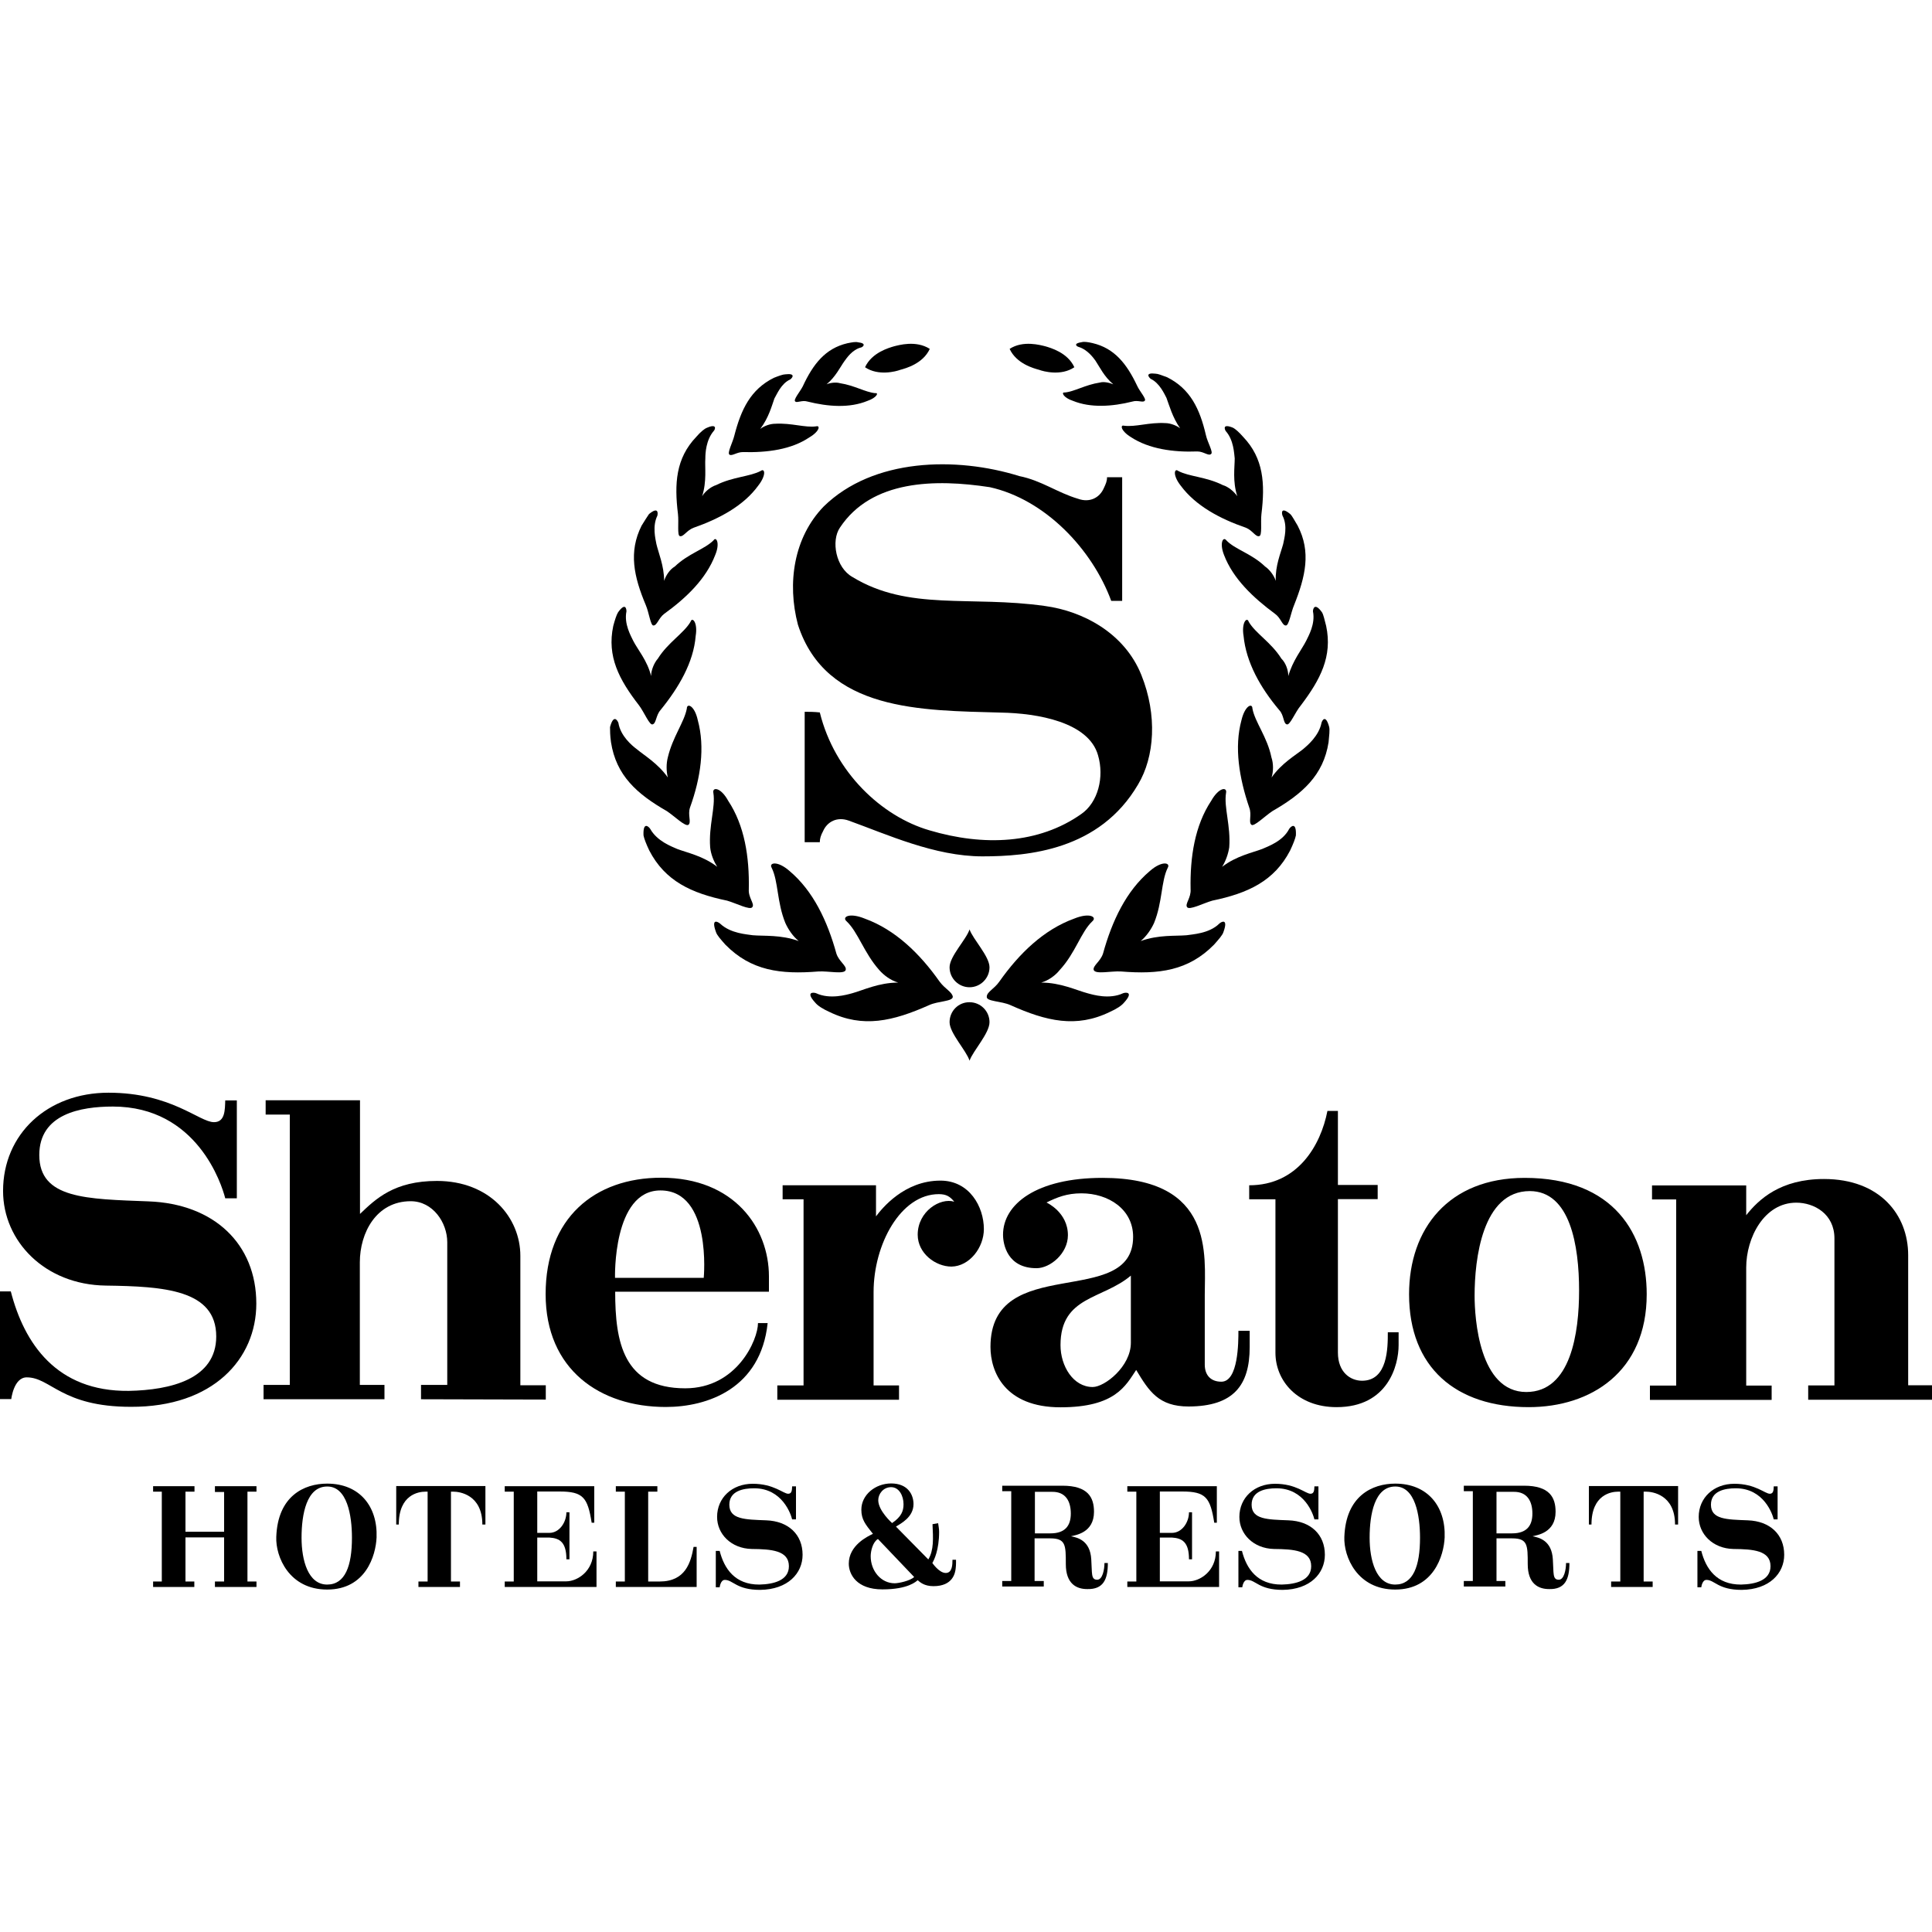 <?xml version="1.0" encoding="utf-8"?>
<!-- Generator: Adobe Illustrator 27.5.0, SVG Export Plug-In . SVG Version: 6.00 Build 0)  -->
<svg version="1.1" id="Layer_1" xmlns="http://www.w3.org/2000/svg" xmlns:xlink="http://www.w3.org/1999/xlink" x="0px" y="0px"
	 viewBox="0 0 120 120" style="enable-background:new 0 0 120 120;" xml:space="preserve">
<g>
	<polygon style="fill-rule:evenodd;clip-rule:evenodd;" points="15.93,98.57 15.93,98.23 15.37,98.23 15.37,92.65 15.93,92.65 
		15.93,92.31 13.35,92.31 13.35,92.67 13.92,92.67 13.92,95.14 11.52,95.14 11.52,92.65 12.08,92.65 12.08,92.31 9.51,92.31 
		9.51,92.65 10.05,92.65 10.05,98.23 9.51,98.23 9.51,98.57 12.07,98.57 12.07,98.23 11.52,98.23 11.52,95.49 13.92,95.49 
		13.92,98.23 13.35,98.23 13.35,98.57 15.93,98.57 	"/>
	<path style="fill-rule:evenodd;clip-rule:evenodd;" d="M23.39,95.49c0.07-1.94-1.07-3.34-3.07-3.34c-1.43,0-3.07,0.77-3.16,3.31
		c-0.05,1.23,0.8,3.27,3.16,3.27C22.71,98.73,23.34,96.63,23.39,95.49L23.39,95.49L23.39,95.49L23.39,95.49z M21.86,95.51
		c0,1.75-0.42,2.91-1.54,2.91c-1.18,0-1.59-1.5-1.59-2.91c0-1.45,0.31-3.18,1.59-3.18C21.56,92.32,21.86,94.12,21.86,95.51
		L21.86,95.51L21.86,95.51z"/>
	<path style="fill-rule:evenodd;clip-rule:evenodd;" d="M30.15,94.69v-2.39h-5.54v2.39h0.16c0-1.86,1.23-2.04,1.65-2.04h0.14v5.58
		h-0.57v0.34h2.58v-0.34h-0.56v-5.58h0.16c0.35,0,1.79,0.17,1.79,2.04H30.15L30.15,94.69L30.15,94.69z"/>
	<path style="fill-rule:evenodd;clip-rule:evenodd;" d="M37.05,98.57v-2.21h-0.2c0,1.23-0.99,1.86-1.68,1.86h-1.8V95.5h0.75
		c0.65,0.04,1.06,0.29,1.06,1.35h0.19v-2.92h-0.19c0,0.62-0.43,1.28-1.06,1.28h-0.75v-2.57h1.38c1.47,0,1.75,0.37,2,1.94h0.16v-2.27
		h-5.56v0.34h0.56v5.58c-0.2,0-0.34,0-0.56,0v0.34h5.69V98.57L37.05,98.57z"/>
	<path style="fill-rule:evenodd;clip-rule:evenodd;" d="M43.27,98.57v-2.49h-0.19c-0.17,0.96-0.5,2.15-2.11,2.15
		c-0.25,0-0.46,0-0.71,0v-5.58h0.57v-0.34h-2.58v0.34h0.56v5.58h-0.56v0.34H43.27L43.27,98.57L43.27,98.57z"/>
	<path style="fill-rule:evenodd;clip-rule:evenodd;" d="M49.85,96.57c0-1.26-0.88-2.09-2.26-2.14c-1.3-0.05-2.29-0.05-2.29-0.97
		c0-0.86,0.87-1.02,1.54-1.02c1.76,0,2.29,1.63,2.36,1.93h0.24v-2.05H49.2c-0.01,0.19,0,0.46-0.24,0.46c-0.31,0-0.89-0.62-2.21-0.62
		c-1.28,0-2.21,0.87-2.21,2.06c0,1.06,0.87,1.96,2.15,1.99C47.91,96.22,49,96.3,49,97.28c0,0.89-0.96,1.12-1.83,1.14
		c-1.52,0.01-2.19-0.99-2.47-2.09h-0.24v2.26h0.24c0,0,0.05-0.46,0.32-0.46c0.51,0,0.72,0.62,2.19,0.62
		C48.94,98.73,49.85,97.72,49.85,96.57L49.85,96.57L49.85,96.57z"/>
	<path style="fill-rule:evenodd;clip-rule:evenodd;" d="M59.38,96.88h-0.22c0,0.3-0.01,0.82-0.42,0.82s-0.83-0.62-0.83-0.62
		c0.11-0.19,0.42-0.8,0.42-1.94c0-0.19-0.04-0.36-0.06-0.53l-0.35,0.06c0.04,0.89,0.09,1.6-0.26,2.19l-2.01-2.04
		c0.3-0.19,1.09-0.58,1.09-1.4c0-0.57-0.34-1.28-1.39-1.28c-0.97,0-1.85,0.7-1.85,1.63c0,0.61,0.25,0.91,0.72,1.5
		c-0.34,0.16-1.5,0.72-1.5,1.85c0,0.66,0.48,1.6,2.09,1.6s2.1-0.5,2.19-0.57c0.14,0.12,0.4,0.37,0.98,0.37
		c1.21,0,1.35-0.82,1.38-1.11C59.39,97.2,59.38,96.88,59.38,96.88L59.38,96.88L59.38,96.88L59.38,96.88z M56.12,93.43
		c0,0.43-0.14,0.78-0.71,1.17c0,0-0.86-0.76-0.86-1.42c0-0.39,0.31-0.81,0.8-0.81C55.84,92.37,56.12,92.9,56.12,93.43L56.12,93.43
		L56.12,93.43L56.12,93.43z M56.78,97.95c-0.25,0.24-0.97,0.39-1.21,0.39c-0.85,0-1.49-0.77-1.49-1.68c0-0.34,0.14-0.89,0.45-1.07
		L56.78,97.95L56.78,97.95L56.78,97.95z"/>
	<path style="fill-rule:evenodd;clip-rule:evenodd;" d="M68.81,97.08H68.6c0,0.41-0.12,1.04-0.45,1.04c-0.4,0-0.31-0.4-0.37-1.27
		c-0.07-1.18-0.86-1.35-1.26-1.43c0.26-0.07,1.43-0.2,1.43-1.52c0-0.89-0.37-1.62-1.96-1.62h-3.74v0.34h0.56v5.58h-0.56v0.34h2.58
		v-0.34h-0.57v-2.65h0.97c0.97,0,0.97,0.42,0.97,1.6c0,1.23,0.67,1.55,1.32,1.55C68.54,98.73,68.81,98.09,68.81,97.08L68.81,97.08
		L68.81,97.08L68.81,97.08z M66.51,94.01c0,0.75-0.35,1.23-1.26,1.23h-0.97v-2.58h1.07C66.2,92.65,66.51,93.26,66.51,94.01
		L66.51,94.01L66.51,94.01z"/>
	<path style="fill-rule:evenodd;clip-rule:evenodd;" d="M75.72,98.57v-2.21h-0.2c0,1.23-0.99,1.86-1.68,1.86h-1.8V95.5h0.75
		c0.65,0.04,1.06,0.29,1.06,1.35h0.19v-2.92h-0.19c0,0.62-0.43,1.28-1.06,1.28h-0.75v-2.57h1.38c1.47,0,1.75,0.37,2,1.94h0.16v-2.27
		h-5.56v0.34h0.56v5.58c-0.2,0-0.35,0-0.56,0v0.34h5.69V98.57L75.72,98.57z"/>
	<path style="fill-rule:evenodd;clip-rule:evenodd;" d="M82.29,96.57c0-1.26-0.88-2.09-2.26-2.14c-1.3-0.05-2.29-0.05-2.29-0.97
		c0-0.86,0.87-1.02,1.54-1.02c1.76,0,2.29,1.63,2.36,1.93h0.25v-2.05h-0.25c-0.01,0.19,0,0.46-0.24,0.46
		c-0.31,0-0.89-0.62-2.21-0.62c-1.28,0-2.21,0.87-2.21,2.06c0,1.06,0.87,1.96,2.15,1.99c1.22,0.01,2.31,0.09,2.31,1.07
		c0,0.89-0.96,1.12-1.83,1.14c-1.52,0.01-2.19-0.99-2.47-2.09h-0.22v2.26h0.24c0,0,0.05-0.46,0.32-0.46c0.51,0,0.72,0.62,2.19,0.62
		C81.39,98.73,82.29,97.72,82.29,96.57L82.29,96.57L82.29,96.57z"/>
	<path style="fill-rule:evenodd;clip-rule:evenodd;" d="M89.73,95.49c0.07-1.94-1.07-3.34-3.07-3.34c-1.43,0-3.07,0.77-3.16,3.31
		c-0.05,1.23,0.8,3.27,3.16,3.27C89.04,98.73,89.68,96.63,89.73,95.49L89.73,95.49L89.73,95.49L89.73,95.49z M88.2,95.51
		c0,1.75-0.42,2.91-1.54,2.91c-1.18,0-1.59-1.5-1.59-2.91c0-1.45,0.31-3.18,1.59-3.18C87.9,92.32,88.2,94.12,88.2,95.51L88.2,95.51
		L88.2,95.51z"/>
	<path style="fill-rule:evenodd;clip-rule:evenodd;" d="M97.48,97.08h-0.21c0,0.41-0.12,1.04-0.45,1.04c-0.4,0-0.31-0.4-0.37-1.27
		c-0.07-1.18-0.86-1.35-1.26-1.43c0.26-0.07,1.43-0.2,1.43-1.52c0-0.89-0.37-1.62-1.96-1.62h-3.74v0.34h0.56v5.58h-0.56v0.34h2.58
		v-0.34h-0.55v-2.65h0.97c0.97,0,0.97,0.42,0.97,1.6c0,1.23,0.67,1.55,1.32,1.55C97.21,98.73,97.48,98.09,97.48,97.08L97.48,97.08
		L97.48,97.08L97.48,97.08z M95.18,94.01c0,0.75-0.35,1.23-1.26,1.23h-0.97v-2.58h1.07C94.87,92.65,95.18,93.26,95.18,94.01
		L95.18,94.01L95.18,94.01z"/>
	<path style="fill-rule:evenodd;clip-rule:evenodd;" d="M104.23,94.69v-2.39h-5.54v2.39h0.16c0-1.86,1.23-2.04,1.65-2.04h0.14v5.58
		h-0.57v0.34h2.58v-0.34h-0.56v-5.58h0.16c0.35,0,1.79,0.17,1.79,2.04H104.23L104.23,94.69L104.23,94.69z"/>
	<path style="fill-rule:evenodd;clip-rule:evenodd;" d="M110.82,96.57c0-1.26-0.88-2.09-2.26-2.14c-1.3-0.05-2.29-0.05-2.29-0.97
		c0-0.86,0.87-1.02,1.54-1.02c1.76,0,2.29,1.63,2.36,1.93h0.24v-2.05h-0.24c-0.01,0.19,0,0.46-0.24,0.46
		c-0.31,0-0.89-0.62-2.21-0.62c-1.28,0-2.21,0.87-2.21,2.06c0,1.06,0.87,1.96,2.15,1.99c1.22,0.01,2.31,0.09,2.31,1.07
		c0,0.89-0.96,1.12-1.83,1.14c-1.52,0.01-2.19-0.99-2.47-2.09h-0.24v2.26h0.24c0,0,0.05-0.46,0.32-0.46c0.51,0,0.72,0.62,2.19,0.62
		C109.91,98.73,110.82,97.72,110.82,96.57L110.82,96.57L110.82,96.57z"/>
	<path style="fill-rule:evenodd;clip-rule:evenodd;" d="M55.79,61.03c-1.21,0-2.19,0.48-2.85,0.66c-0.36,0.1-1.4,0.4-2.25,0
		c-0.16-0.06-0.68-0.1-0.06,0.58c0.16,0.2,0.48,0.4,0.88,0.58c2.09,1.02,3.95,0.58,6.2-0.42c0.56-0.26,1.47-0.22,1.47-0.52
		c-0.04-0.3-0.48-0.48-0.82-0.94c-1.24-1.76-2.77-3.23-4.64-3.91c-0.98-0.4-1.44-0.1-1.14,0.16c0.72,0.68,1.08,1.96,2.03,3.03
		C54.9,60.58,55.33,60.9,55.79,61.03L55.79,61.03L55.79,61.03z"/>
	<path style="fill-rule:evenodd;clip-rule:evenodd;" d="M58.98,60.08c0-0.68,1.04-1.73,1.24-2.35c0.22,0.62,1.24,1.67,1.24,2.35
		c0,0.68-0.56,1.24-1.24,1.24C59.54,61.32,58.98,60.77,58.98,60.08L58.98,60.08L58.98,60.08z"/>
	<path style="fill-rule:evenodd;clip-rule:evenodd;" d="M58.98,63.49c0,0.68,1.04,1.76,1.24,2.39c0.22-0.62,1.24-1.7,1.24-2.39
		s-0.56-1.24-1.24-1.24C59.54,62.24,58.98,62.79,58.98,63.49L58.98,63.49L58.98,63.49z"/>
	<path style="fill-rule:evenodd;clip-rule:evenodd;" d="M49.61,58.45c-1.11-0.4-2.15-0.3-2.85-0.36c-0.36-0.06-1.37-0.1-2.03-0.72
		c-0.14-0.12-0.58-0.36-0.26,0.52c0.06,0.2,0.3,0.46,0.58,0.78c1.6,1.63,3.43,1.86,5.78,1.67c0.62-0.04,1.63,0.2,1.7-0.1
		c0.06-0.26-0.42-0.52-0.58-1.01c-0.56-2.03-1.44-3.89-2.91-5.13c-0.75-0.66-1.3-0.52-1.11-0.2c0.42,0.85,0.32,2.13,0.85,3.43
		C48.96,57.73,49.25,58.16,49.61,58.45L49.61,58.45L49.61,58.45z"/>
	<path style="fill-rule:evenodd;clip-rule:evenodd;" d="M44.55,53.84c-0.88-0.68-1.89-0.88-2.49-1.11
		c-0.36-0.16-1.24-0.48-1.67-1.24c-0.1-0.16-0.46-0.48-0.42,0.4c0.04,0.2,0.16,0.52,0.36,0.94c0.98,1.89,2.61,2.65,4.83,3.11
		c0.56,0.16,1.44,0.62,1.57,0.4c0.16-0.2-0.26-0.58-0.22-1.11c0.04-1.99-0.26-3.95-1.28-5.49c-0.46-0.85-1.01-0.88-0.92-0.48
		c0.14,0.88-0.3,2.03-0.2,3.37C44.15,53.04,44.32,53.48,44.55,53.84L44.55,53.84L44.55,53.84z"/>
	<path style="fill-rule:evenodd;clip-rule:evenodd;" d="M41.48,48.29c-0.62-0.88-1.47-1.37-1.93-1.76c-0.3-0.22-1.01-0.82-1.14-1.63
		c-0.06-0.16-0.3-0.56-0.52,0.26c0,0.2,0,0.52,0.06,0.94c0.32,2.06,1.6,3.21,3.47,4.28c0.48,0.32,1.14,0.98,1.34,0.85
		c0.2-0.16-0.06-0.62,0.1-1.08c0.66-1.83,0.94-3.73,0.48-5.42c-0.2-0.92-0.68-1.08-0.68-0.72c-0.16,0.85-0.88,1.76-1.18,3.03
		C41.38,47.42,41.38,47.9,41.48,48.29L41.48,48.29L41.48,48.29z"/>
	<path style="fill-rule:evenodd;clip-rule:evenodd;" d="M40.44,41.99c-0.22-0.94-0.85-1.67-1.11-2.19c-0.14-0.3-0.58-1.04-0.42-1.83
		c0-0.14-0.06-0.58-0.52,0.06c-0.1,0.16-0.2,0.48-0.3,0.85c-0.4,1.89,0.36,3.33,1.6,4.93c0.32,0.42,0.66,1.27,0.85,1.18
		c0.22-0.06,0.2-0.56,0.48-0.88c1.14-1.4,2.06-2.97,2.19-4.61c0.14-0.85-0.22-1.21-0.32-0.88c-0.42,0.72-1.4,1.28-2.03,2.29
		C40.63,41.17,40.44,41.63,40.44,41.99L40.44,41.99L40.44,41.99z"/>
	<path style="fill-rule:evenodd;clip-rule:evenodd;" d="M41.25,36.08c0-0.94-0.36-1.76-0.48-2.29c-0.06-0.32-0.26-1.11,0.06-1.76
		c0.04-0.16,0.06-0.58-0.52-0.1c-0.1,0.14-0.26,0.4-0.46,0.72c-0.82,1.63-0.48,3.17,0.26,4.93c0.2,0.46,0.3,1.3,0.48,1.27
		c0.22,0,0.32-0.46,0.66-0.72c1.4-1.01,2.61-2.19,3.17-3.65c0.32-0.75,0.06-1.18-0.1-0.92c-0.56,0.56-1.57,0.82-2.41,1.63
		C41.61,35.36,41.35,35.75,41.25,36.08L41.25,36.08L41.25,36.08z"/>
	<path style="fill-rule:evenodd;clip-rule:evenodd;" d="M43.61,30.82c0.3-0.92,0.16-1.8,0.2-2.35c0-0.32,0.04-1.14,0.52-1.7
		c0.1-0.1,0.22-0.48-0.42-0.2c-0.16,0.06-0.4,0.26-0.66,0.56c-1.28,1.34-1.37,2.91-1.14,4.8c0.06,0.52-0.06,1.34,0.12,1.37
		c0.22,0.06,0.42-0.36,0.85-0.52c1.6-0.56,3.11-1.37,4.01-2.61c0.52-0.66,0.42-1.11,0.16-0.92c-0.68,0.36-1.73,0.36-2.77,0.88
		C44.15,30.23,43.79,30.53,43.61,30.82L43.61,30.82L43.61,30.82z"/>
	<path style="fill-rule:evenodd;clip-rule:evenodd;" d="M47.22,26.64c0.52-0.68,0.72-1.44,0.88-1.89c0.14-0.22,0.4-0.92,0.98-1.18
		c0.14-0.1,0.36-0.4-0.3-0.32c-0.14,0-0.42,0.1-0.72,0.22c-1.44,0.72-2.03,1.96-2.45,3.59c-0.1,0.42-0.46,1.08-0.3,1.18
		s0.46-0.16,0.82-0.16c1.54,0.04,3.03-0.16,4.15-0.92c0.62-0.36,0.68-0.75,0.42-0.68c-0.68,0.1-1.54-0.22-2.55-0.16
		C47.85,26.32,47.49,26.44,47.22,26.64L47.22,26.64L47.22,26.64z"/>
	<path style="fill-rule:evenodd;clip-rule:evenodd;" d="M51.34,23.87c0.56-0.46,0.85-1.08,1.11-1.44c0.12-0.16,0.48-0.72,1.04-0.85
		c0.12-0.04,0.36-0.26-0.2-0.32c-0.14-0.04-0.36,0-0.66,0.06c-1.37,0.32-2.13,1.3-2.77,2.68c-0.16,0.32-0.62,0.85-0.46,0.94
		c0.1,0.1,0.42-0.1,0.75,0c1.28,0.32,2.61,0.42,3.73-0.04c0.58-0.2,0.72-0.52,0.48-0.48c-0.62-0.06-1.28-0.48-2.19-0.62
		C51.93,23.73,51.57,23.77,51.34,23.87L51.34,23.87L51.34,23.87z"/>
	<path style="fill-rule:evenodd;clip-rule:evenodd;" d="M57.75,21.67c-0.42,0.92-1.5,1.21-1.83,1.3c-0.26,0.1-1.37,0.4-2.19-0.16
		c0.42-0.92,1.5-1.21,1.8-1.3C55.82,21.44,56.89,21.12,57.75,21.67L57.75,21.67L57.75,21.67z"/>
	<path style="fill-rule:evenodd;clip-rule:evenodd;" d="M66.96,30.98c0.72,0.26,1.34-0.06,1.6-0.66c0.12-0.26,0.2-0.42,0.2-0.68
		h0.94v7.68h-0.68c-1.18-3.21-4.11-6.3-7.54-7.06c-3.39-0.52-7.34-0.46-9.31,2.51c-0.56,0.82-0.26,2.49,0.78,3.07
		c3.49,2.13,7.32,1.14,11.96,1.8c2.35,0.32,4.93,1.67,5.98,4.28c1.01,2.51,0.82,5.1-0.2,6.8c-2.39,4.09-6.82,4.47-9.67,4.47
		c-2.97,0-5.94-1.37-8.3-2.22c-0.72-0.26-1.34,0.06-1.6,0.66c-0.14,0.26-0.2,0.46-0.2,0.68h-0.94c0-2.45,0-5.23,0-8.1
		c0.26,0,0.56,0,0.94,0.04c0.92,3.73,3.85,6.46,6.8,7.32c3.39,1.01,6.8,0.85,9.44-1.01c1.04-0.72,1.44-2.29,1.04-3.65
		c-0.58-2.06-3.75-2.61-6.04-2.65c-4.9-0.14-10.85-0.06-12.6-5.46c-0.68-2.58-0.26-5.42,1.6-7.34c3.07-3.01,8.23-3.11,12.15-1.89
		C64.7,29.85,65.65,30.59,66.96,30.98L66.96,30.98L66.96,30.98z"/>
	<path style="fill-rule:evenodd;clip-rule:evenodd;" d="M64.67,61.03c1.21,0,2.19,0.48,2.87,0.66c0.36,0.1,1.37,0.4,2.22,0
		c0.16-0.06,0.68-0.1,0.06,0.58c-0.16,0.2-0.48,0.4-0.88,0.58c-2.09,1.02-3.95,0.58-6.18-0.42c-0.58-0.26-1.5-0.22-1.47-0.52
		c0-0.3,0.46-0.48,0.78-0.94c1.24-1.76,2.77-3.23,4.64-3.91c0.98-0.4,1.44-0.1,1.14,0.16c-0.72,0.68-1.04,1.96-2.03,3.03
		C65.56,60.58,65.13,60.9,64.67,61.03L64.67,61.03L64.67,61.03z"/>
	<path style="fill-rule:evenodd;clip-rule:evenodd;" d="M70.85,58.45c1.11-0.4,2.15-0.3,2.85-0.36c0.36-0.06,1.4-0.1,2.03-0.72
		c0.12-0.12,0.58-0.36,0.26,0.52c-0.06,0.2-0.3,0.46-0.58,0.78c-1.6,1.63-3.43,1.86-5.78,1.67c-0.62-0.04-1.6,0.2-1.7-0.1
		c-0.06-0.26,0.42-0.52,0.58-1.01c0.56-2.03,1.44-3.89,2.91-5.13c0.75-0.66,1.3-0.52,1.11-0.2c-0.42,0.85-0.32,2.13-0.85,3.43
		C71.5,57.73,71.2,58.16,70.85,58.45L70.85,58.45L70.85,58.45z"/>
	<path style="fill-rule:evenodd;clip-rule:evenodd;" d="M75.91,53.84c0.88-0.68,1.89-0.88,2.49-1.11c0.36-0.16,1.28-0.48,1.67-1.24
		c0.1-0.16,0.46-0.48,0.42,0.4c-0.04,0.2-0.16,0.52-0.36,0.94c-0.98,1.89-2.61,2.65-4.83,3.11c-0.56,0.16-1.44,0.62-1.57,0.4
		c-0.14-0.2,0.26-0.58,0.22-1.11c-0.04-1.99,0.26-3.95,1.28-5.49c0.48-0.85,1.01-0.88,0.92-0.48c-0.14,0.88,0.3,2.03,0.2,3.37
		C76.29,53.04,76.13,53.48,75.91,53.84L75.91,53.84L75.91,53.84z"/>
	<path style="fill-rule:evenodd;clip-rule:evenodd;" d="M78.98,48.29c0.62-0.88,1.47-1.37,1.96-1.76c0.26-0.22,0.98-0.82,1.14-1.63
		c0.04-0.16,0.26-0.56,0.48,0.26c0.04,0.2,0,0.52-0.04,0.94c-0.32,2.06-1.63,3.21-3.49,4.28c-0.48,0.32-1.14,0.98-1.3,0.85
		c-0.2-0.16,0.04-0.62-0.14-1.08c-0.62-1.83-0.94-3.73-0.48-5.42c0.22-0.92,0.68-1.08,0.68-0.72c0.16,0.85,0.92,1.76,1.18,3.03
		C79.1,47.42,79.1,47.9,78.98,48.29L78.98,48.29L78.98,48.29z"/>
	<path style="fill-rule:evenodd;clip-rule:evenodd;" d="M80.02,41.99c0.26-0.94,0.85-1.67,1.11-2.19c0.14-0.3,0.58-1.04,0.42-1.83
		c0-0.14,0.1-0.58,0.56,0.06c0.1,0.16,0.16,0.48,0.26,0.85c0.4,1.89-0.36,3.33-1.57,4.93c-0.36,0.42-0.68,1.27-0.88,1.18
		c-0.22-0.06-0.16-0.56-0.46-0.88c-1.18-1.4-2.06-2.97-2.22-4.61c-0.14-0.85,0.22-1.21,0.32-0.88c0.42,0.72,1.4,1.28,2.03,2.29
		C79.86,41.17,80.02,41.63,80.02,41.99L80.02,41.99L80.02,41.99z"/>
	<path style="fill-rule:evenodd;clip-rule:evenodd;" d="M79.24,36.08c-0.04-0.94,0.32-1.76,0.46-2.29c0.06-0.32,0.3-1.11-0.04-1.76
		c-0.06-0.16-0.1-0.58,0.48-0.1c0.14,0.14,0.26,0.4,0.46,0.72c0.85,1.63,0.48,3.17-0.22,4.93c-0.2,0.46-0.32,1.3-0.52,1.27
		c-0.22,0-0.3-0.46-0.66-0.72c-1.37-1.01-2.61-2.19-3.17-3.65c-0.3-0.75-0.06-1.18,0.14-0.92c0.52,0.56,1.57,0.82,2.41,1.63
		C78.84,35.36,79.14,35.75,79.24,36.08L79.24,36.08L79.24,36.08z"/>
	<path style="fill-rule:evenodd;clip-rule:evenodd;" d="M76.85,30.82c-0.3-0.92-0.16-1.8-0.16-2.35c-0.04-0.32-0.06-1.14-0.56-1.7
		c-0.06-0.1-0.22-0.48,0.46-0.2c0.12,0.06,0.36,0.26,0.62,0.56c1.28,1.34,1.37,2.91,1.14,4.8c-0.06,0.52,0.06,1.34-0.14,1.37
		c-0.22,0.06-0.42-0.36-0.82-0.52c-1.63-0.56-3.13-1.37-4.05-2.61c-0.52-0.66-0.4-1.11-0.16-0.92c0.68,0.36,1.73,0.36,2.77,0.88
		C76.29,30.23,76.65,30.53,76.85,30.82L76.85,30.82L76.85,30.82z"/>
	<path style="fill-rule:evenodd;clip-rule:evenodd;" d="M73.3,26.6c-0.48-0.68-0.68-1.44-0.85-1.89c-0.12-0.22-0.42-0.92-0.98-1.18
		c-0.12-0.1-0.36-0.4,0.3-0.32c0.14,0,0.4,0.1,0.72,0.22c1.44,0.72,2.03,1.96,2.41,3.59c0.1,0.46,0.48,1.08,0.32,1.18
		c-0.16,0.14-0.46-0.16-0.85-0.16c-1.5,0.06-3.01-0.16-4.11-0.88c-0.66-0.4-0.68-0.78-0.46-0.72c0.72,0.1,1.57-0.22,2.58-0.16
		C72.68,26.28,73.06,26.42,73.3,26.6L73.3,26.6L73.3,26.6z"/>
	<path style="fill-rule:evenodd;clip-rule:evenodd;" d="M69.15,23.87c-0.56-0.46-0.85-1.08-1.11-1.47
		c-0.12-0.16-0.48-0.68-1.04-0.85c-0.14-0.04-0.36-0.22,0.2-0.3c0.14-0.04,0.4,0,0.66,0.06c1.37,0.32,2.13,1.3,2.77,2.65
		c0.16,0.36,0.62,0.85,0.46,0.94c-0.1,0.12-0.42-0.06-0.75,0.04c-1.27,0.32-2.61,0.4-3.69-0.04c-0.62-0.2-0.75-0.56-0.52-0.52
		c0.62-0.06,1.27-0.48,2.19-0.62C68.56,23.69,68.91,23.77,69.15,23.87L69.15,23.87L69.15,23.87z"/>
	<path style="fill-rule:evenodd;clip-rule:evenodd;" d="M62.71,21.67c0.42,0.92,1.5,1.21,1.83,1.3c0.26,0.1,1.37,0.4,2.19-0.16
		c-0.42-0.92-1.5-1.21-1.8-1.3C64.64,21.44,63.55,21.12,62.71,21.67L62.71,21.67L62.71,21.67z"/>
	<path style="fill-rule:evenodd;clip-rule:evenodd;" d="M15.92,80.97c0-3.7-2.62-6.2-6.69-6.35c-3.85-0.15-6.79-0.15-6.79-2.88
		c0-2.55,2.57-3.01,4.57-3.01c5.23,0,6.76,4.83,6.98,5.7h0.72v-6.08h-0.72c-0.02,0.57,0,1.35-0.7,1.35c-0.91,0-2.65-1.83-6.55-1.83
		c-3.8,0-6.55,2.57-6.55,6.1c0,3.13,2.6,5.83,6.38,5.88c3.6,0.05,6.86,0.25,6.86,3.16c0,2.65-2.83,3.33-5.43,3.38
		c-4.5,0.05-6.5-2.96-7.33-6.18H0v6.69h0.7c0,0,0.15-1.35,0.96-1.35c1.5,0,2.15,1.83,6.47,1.83C13.24,87.4,15.92,84.4,15.92,80.97
		L15.92,80.97L15.92,80.97z"/>
	<path style="fill-rule:evenodd;clip-rule:evenodd;" d="M33.9,86.93v-0.89h-1.58V78c0-2.37-1.9-4.65-5.18-4.65
		c-2.65,0-3.8,1.11-4.78,2.05v-7.06H16.5v0.89h1.5v16.79h-1.63v0.89h7.51v-0.89h-1.53v-7.61c0-1.85,1.03-3.8,3.16-3.8
		c1.38,0,2.27,1.33,2.27,2.55v8.86h-1.63v0.89L33.9,86.93L33.9,86.93L33.9,86.93z"/>
	<path style="fill-rule:evenodd;clip-rule:evenodd;" d="M47.76,80.24v-0.96c0-3.01-2.15-6.13-6.69-6.13c-4.13,0-7.18,2.5-7.18,7.23
		c0,4.69,3.38,7.01,7.46,7.01c2.62,0,5.9-1.16,6.33-5.21h-0.6c0,1.03-1.3,4.05-4.52,4.05c-3.85,0-4.35-2.88-4.35-6H47.76
		L47.76,80.24L47.76,80.24L47.76,80.24z M43.71,79.37H38.2c0,0-0.15-5.43,2.82-5.43C44.23,73.94,43.71,79.37,43.71,79.37
		L43.71,79.37L43.71,79.37z"/>
	<path style="fill-rule:evenodd;clip-rule:evenodd;" d="M61.11,76.34c0-1.38-0.89-3.01-2.7-3.01c-2.25,0-3.63,1.73-4,2.22v-1.93
		h-5.8v0.87h1.3v11.56h-1.63v0.89h7.56v-0.89h-1.58v-5.8c0-2.96,1.68-6.08,4.05-6.08c0.47,0,0.7,0.15,0.96,0.47
		c-0.87-0.27-2.27,0.6-2.27,2.05c0,1.16,1.11,1.98,2.1,1.98C60.22,78.65,61.11,77.49,61.11,76.34L61.11,76.34L61.11,76.34z"/>
	<path style="fill-rule:evenodd;clip-rule:evenodd;" d="M77.62,83.67v-1.01h-0.7c0,0.7,0,3.16-1.06,3.16
		c-0.67,0-1.03-0.42-1.03-1.06v-4.32c0-2.47,0.62-7.28-6.35-7.28c-4.1,0-6.18,1.63-6.18,3.53c0,0.6,0.27,2.08,2.08,2.08
		c0.85,0,1.95-0.91,1.95-2.05c0-1.43-1.33-2.03-1.33-2.03c0.65-0.32,1.26-0.57,2.17-0.57c1.68,0,3.21,0.99,3.21,2.7
		c0,4.55-8.86,0.94-8.86,6.84c0,1.55,0.89,3.75,4.35,3.75c3.41,0,4.05-1.35,4.7-2.32c0.8,1.33,1.4,2.27,3.26,2.27
		C76.62,87.35,77.62,86.04,77.62,83.67L77.62,83.67L77.62,83.67L77.62,83.67z M70.24,83.4c0,1.48-1.63,2.75-2.37,2.75
		c-1.21,0-2-1.3-2-2.6c0-3.06,2.62-2.83,4.37-4.32L70.24,83.4L70.24,83.4L70.24,83.4z"/>
	<path style="fill-rule:evenodd;clip-rule:evenodd;" d="M86.87,83.55v-0.8H86.2c0,0.96,0,3.01-1.6,3.01c-0.72,0-1.5-0.52-1.5-1.75
		v-9.53h2.47V73.6h-2.47V69h-0.65c-0.42,2.15-1.85,4.62-4.86,4.62v0.87h1.63v9.53c0,1.75,1.38,3.38,3.8,3.38
		C86.21,87.4,86.87,84.8,86.87,83.55L86.87,83.55L86.87,83.55z"/>
	<path style="fill-rule:evenodd;clip-rule:evenodd;" d="M102.28,80.39c0-3.7-2-7.23-7.58-7.23c-4.73,0-7.18,3.16-7.18,7.23
		c0,4.55,2.91,7.01,7.43,7.01C98.82,87.4,102.28,85.2,102.28,80.39L102.28,80.39L102.28,80.39L102.28,80.39z M98.08,80.16
		c0,2.6-0.5,6.3-3.28,6.3c-2.93,0-3.21-4.6-3.21-5.98c0-2.25,0.47-6.5,3.43-6.5C97.53,73.99,98.08,77.37,98.08,80.16L98.08,80.16
		L98.08,80.16z"/>
	<path style="fill-rule:evenodd;clip-rule:evenodd;" d="M120,86.93v-0.89h-1.48v-8.08c0-2.5-1.75-4.73-5.23-4.73
		c-2.7,0-4.05,1.26-4.83,2.25v-1.85h-5.85v0.87h1.5v11.56h-1.63v0.89h7.56v-0.89h-1.58v-7.33c0-1.85,1.11-4.03,3.11-4.03
		c1.11,0,2.37,0.7,2.37,2.22v9.13h-1.63v0.89H120V86.93L120,86.93z"/>
</g>
</svg>
